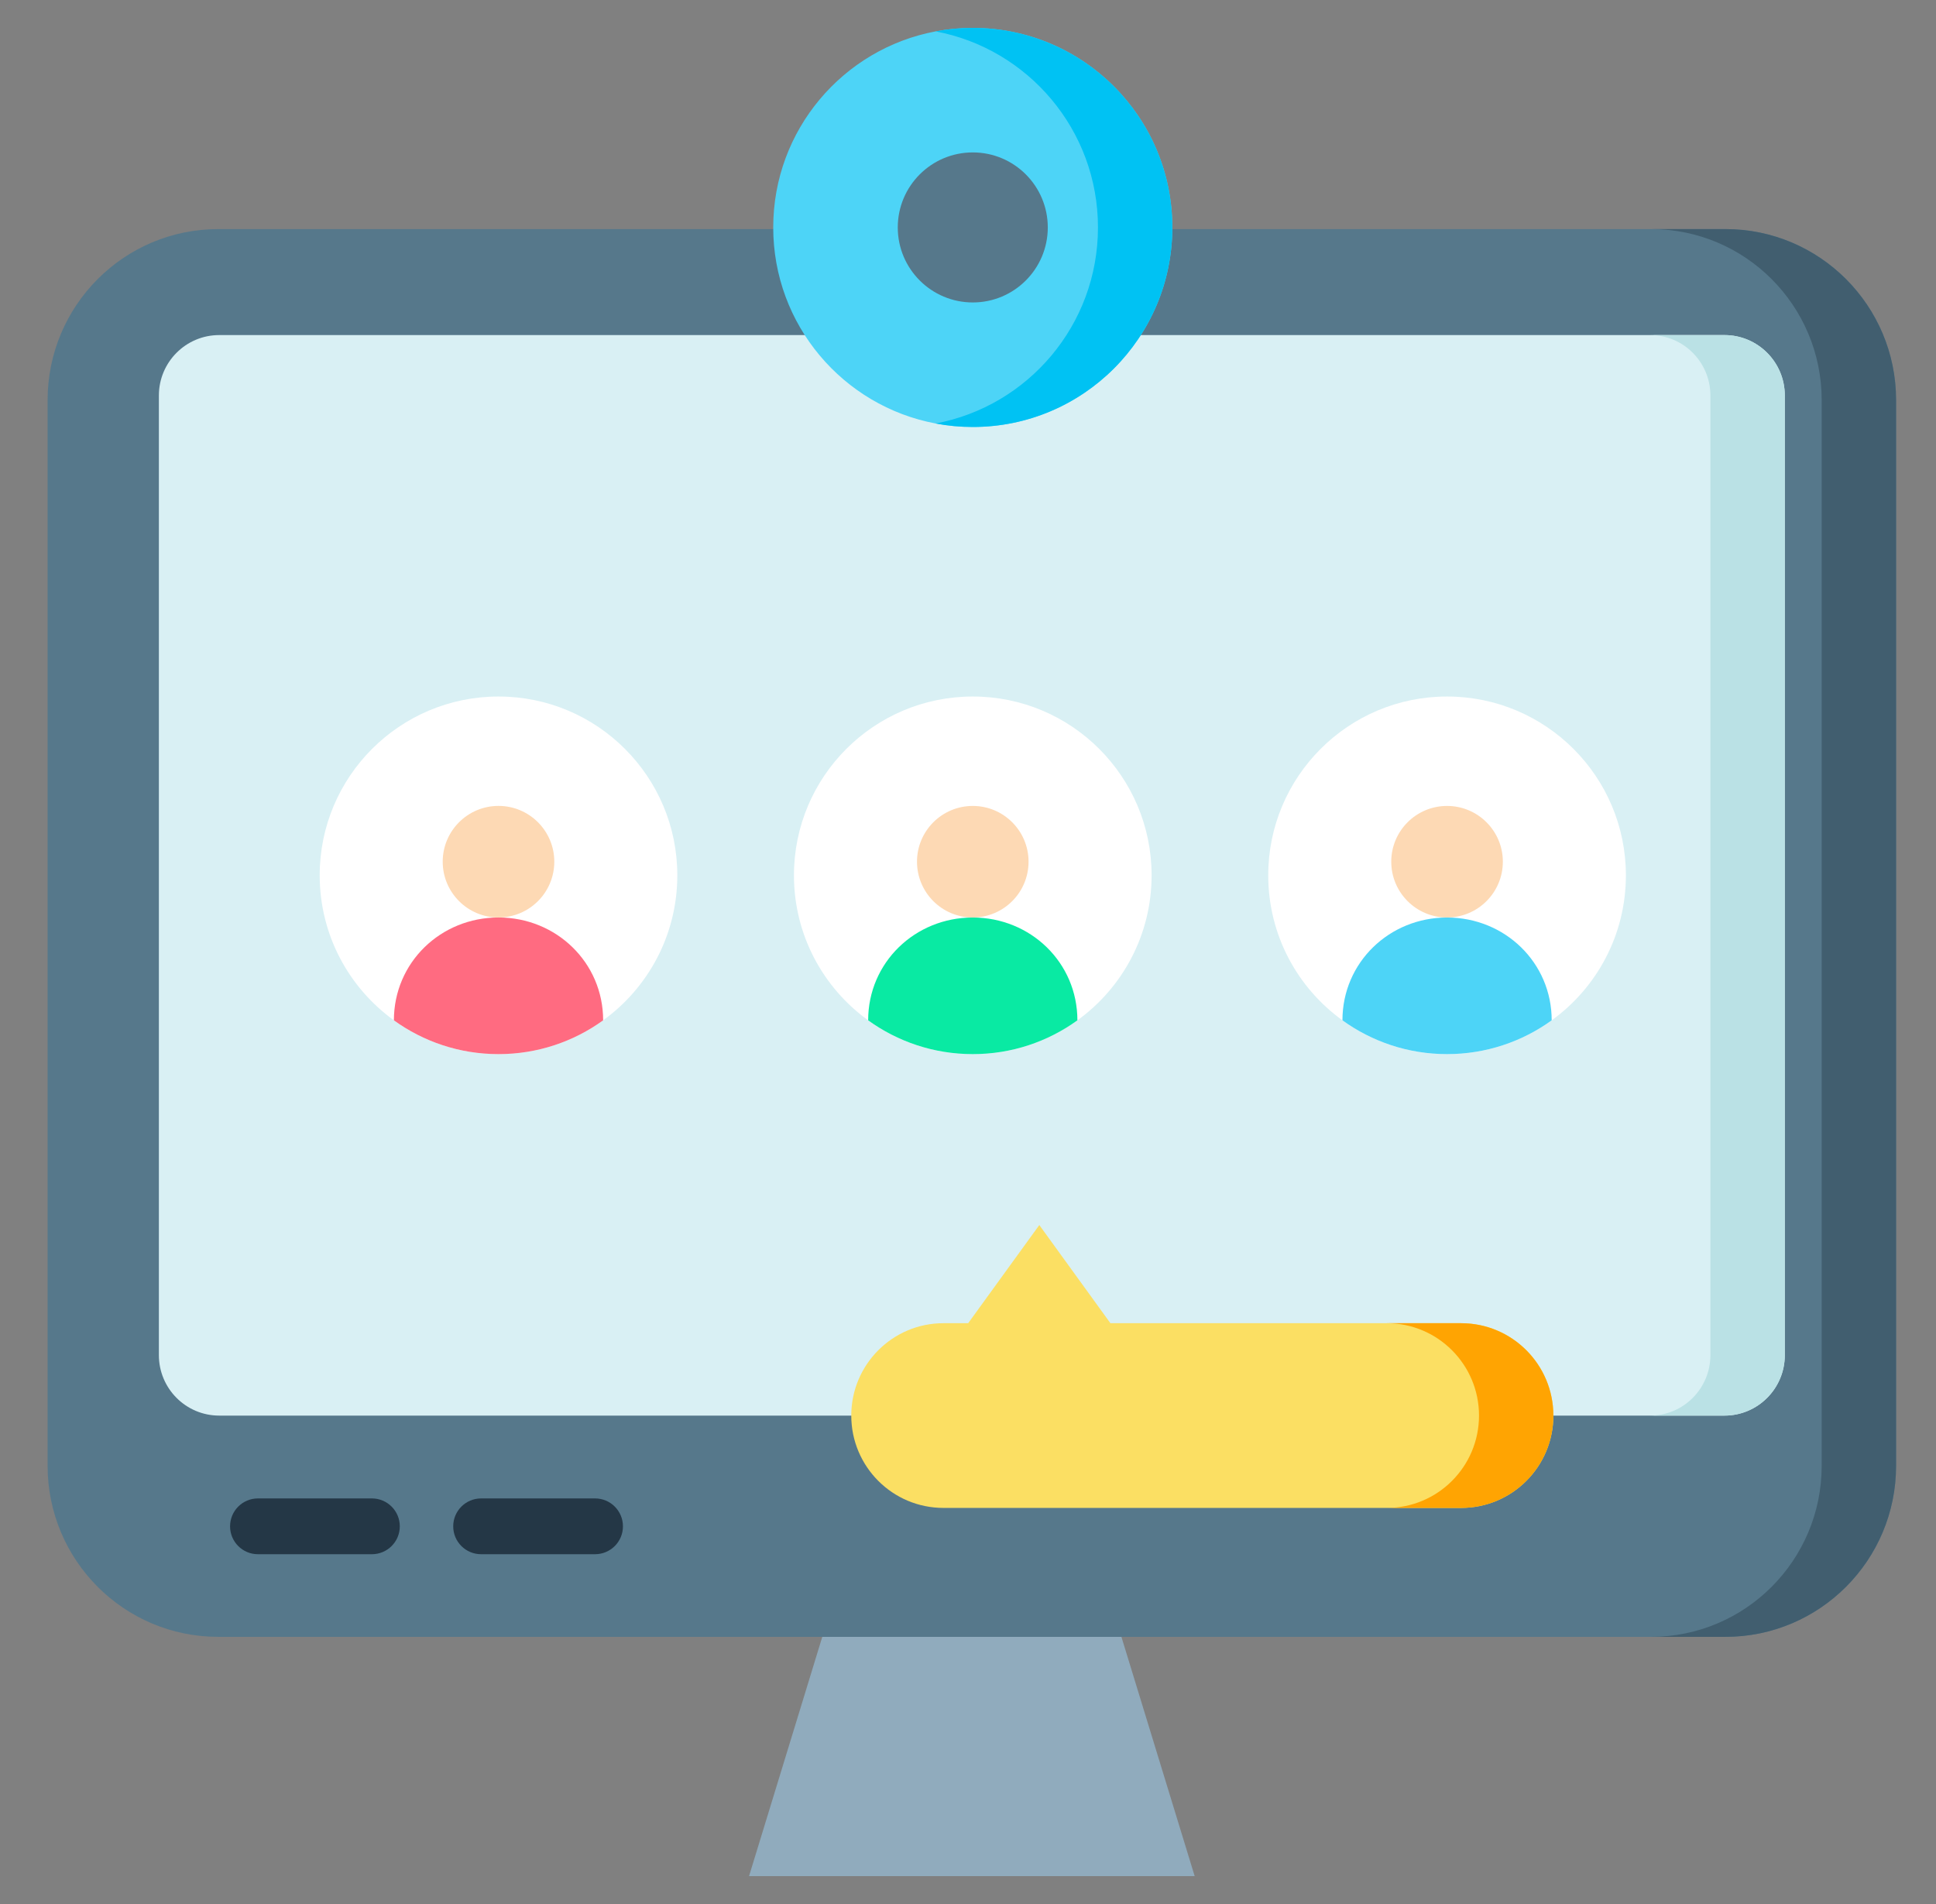 <svg width="61" height="60" viewBox="0 0 61 60" fill="none" xmlns="http://www.w3.org/2000/svg">
<rect x="0" y="0" width="61" height="60" fill="#808080" stroke="none"/>
<path d="M59.742 12.609V46.191C59.742 49.167 57.335 51.581 54.366 51.581H6.877C3.907 51.581 1.5 49.167 1.5 46.191V12.609C1.5 9.633 3.907 7.219 6.877 7.219H54.366C57.335 7.219 59.742 9.633 59.742 12.609Z" fill="#56788B"/>
<path d="M59.742 12.609V46.191C59.742 49.167 57.335 51.581 54.366 51.581H52.022C54.992 51.581 57.398 49.167 57.398 46.191V12.609C57.398 9.633 54.992 7.219 52.022 7.219H54.366C57.335 7.219 59.742 9.633 59.742 12.609Z" fill="#415E6F"/>
<path d="M56.236 12.464V42.703C56.236 43.755 55.385 44.609 54.335 44.609H6.907C5.857 44.609 5.006 43.755 5.006 42.703V12.464C5.006 11.412 5.857 10.559 6.907 10.559H54.335C55.385 10.559 56.236 11.412 56.236 12.464Z" fill="#D9F0F4"/>
<path d="M56.236 12.464V42.703C56.236 43.755 55.385 44.609 54.335 44.609H51.992C53.042 44.609 53.892 43.755 53.892 42.703V12.464C53.892 11.412 53.042 10.559 51.992 10.559H54.335C55.385 10.559 56.236 11.412 56.236 12.464Z" fill="#BAE1E5"/>
<path d="M37.642 59.121H23.601L25.909 51.581H35.334L37.642 59.121Z" fill="#90ABBD"/>
<path d="M48.944 44.608C48.944 46.216 47.644 47.518 46.038 47.518H29.727C28.123 47.518 26.822 46.216 26.822 44.608C26.822 43.001 28.123 41.697 29.727 41.697H30.506L32.747 38.604L34.987 41.697H46.038C47.644 41.697 48.944 43.001 48.944 44.608Z" fill="#FBDF63"/>
<path d="M48.944 44.608C48.944 46.216 47.644 47.518 46.038 47.518H43.694C45.3 47.518 46.601 46.216 46.601 44.608C46.601 43.001 45.3 41.697 43.694 41.697H46.038C47.644 41.697 48.944 43.001 48.944 44.608Z" fill="#FFA402"/>
<path d="M21.341 27.583C21.341 29.464 20.42 31.129 19.004 32.153C18.077 32.823 16.938 33.218 15.707 33.218C14.477 33.218 13.338 32.823 12.411 32.153C10.994 31.129 10.073 29.464 10.073 27.583C10.073 24.472 12.596 21.949 15.707 21.949C18.819 21.949 21.341 24.472 21.341 27.583Z" fill="white"/>
<path d="M19.004 32.153C18.077 32.823 16.938 33.218 15.707 33.218C14.477 33.218 13.338 32.823 12.411 32.153C12.411 30.331 13.886 28.912 15.707 28.912C17.527 28.912 19.004 30.331 19.004 32.153Z" fill="#FF6B81"/>
<path d="M15.707 28.912C16.678 28.912 17.465 28.125 17.465 27.154C17.465 26.183 16.678 25.396 15.707 25.396C14.736 25.396 13.949 26.183 13.949 27.154C13.949 28.125 14.736 28.912 15.707 28.912Z" fill="#FDD9B4"/>
<path d="M36.285 27.584C36.285 29.465 35.364 31.13 33.947 32.153C33.02 32.823 31.881 33.218 30.651 33.218C29.42 33.218 28.281 32.823 27.354 32.153C25.937 31.13 25.016 29.465 25.016 27.584C25.016 24.472 27.539 21.949 30.651 21.949C33.762 21.949 36.285 24.472 36.285 27.584Z" fill="white"/>
<path d="M33.947 32.153C33.02 32.823 31.881 33.218 30.651 33.218C29.42 33.218 28.281 32.823 27.354 32.153C27.354 30.332 28.829 28.913 30.651 28.913C32.47 28.913 33.947 30.332 33.947 32.153Z" fill="#09EAA3"/>
<path d="M30.65 28.912C31.621 28.912 32.408 28.125 32.408 27.154C32.408 26.184 31.621 25.397 30.65 25.397C29.68 25.397 28.893 26.184 28.893 27.154C28.893 28.125 29.68 28.912 30.65 28.912Z" fill="#FDD9B4"/>
<path d="M51.229 27.584C51.229 29.465 50.308 31.13 48.891 32.153C47.964 32.823 46.825 33.218 45.594 33.218C44.364 33.218 43.225 32.823 42.298 32.153C40.881 31.13 39.96 29.465 39.96 27.584C39.96 24.472 42.483 21.949 45.594 21.949C48.706 21.949 51.229 24.472 51.229 27.584Z" fill="white"/>
<path d="M48.891 32.153C47.964 32.823 46.825 33.218 45.594 33.218C44.364 33.218 43.225 32.823 42.298 32.153C42.298 30.332 43.773 28.913 45.594 28.913C47.414 28.913 48.891 30.332 48.891 32.153Z" fill="#4DD4F7"/>
<path d="M45.594 28.912C46.565 28.912 47.352 28.125 47.352 27.154C47.352 26.184 46.565 25.397 45.594 25.397C44.623 25.397 43.836 26.184 43.836 27.154C43.836 28.125 44.623 28.912 45.594 28.912Z" fill="#FDD9B4"/>
<path d="M36.938 7.167C36.938 10.64 34.123 13.455 30.651 13.455C30.25 13.455 29.859 13.418 29.479 13.345C26.566 12.797 24.363 10.24 24.363 7.167C24.363 4.095 26.566 1.537 29.479 0.989C29.859 0.916 30.25 0.879 30.651 0.879C34.123 0.879 36.938 3.695 36.938 7.167Z" fill="#4DD4F7"/>
<path d="M36.938 7.167C36.938 10.64 34.124 13.455 30.651 13.455C30.251 13.455 29.859 13.418 29.48 13.345C32.392 12.797 34.595 10.24 34.595 7.167C34.595 4.095 32.392 1.537 29.48 0.989C29.859 0.916 30.251 0.879 30.651 0.879C34.124 0.879 36.938 3.695 36.938 7.167Z" fill="#00C2F3"/>
<path d="M30.651 9.531C31.956 9.531 33.014 8.472 33.014 7.167C33.014 5.862 31.956 4.803 30.651 4.803C29.345 4.803 28.287 5.862 28.287 7.167C28.287 8.472 29.345 9.531 30.651 9.531Z" fill="#56788B"/>
<path d="M8.127 47.219C7.642 47.219 7.249 47.613 7.249 48.098C7.249 48.584 7.642 48.977 8.127 48.977H11.718C12.203 48.977 12.597 48.584 12.597 48.098C12.597 47.613 12.203 47.219 11.718 47.219H8.127Z" fill="#243746"/>
<path d="M15.159 47.219C14.673 47.219 14.28 47.613 14.28 48.098C14.28 48.584 14.673 48.977 15.159 48.977H18.749C19.235 48.977 19.628 48.584 19.628 48.098C19.628 47.613 19.235 47.219 18.749 47.219H15.159Z" fill="#243746"/>
</svg>
